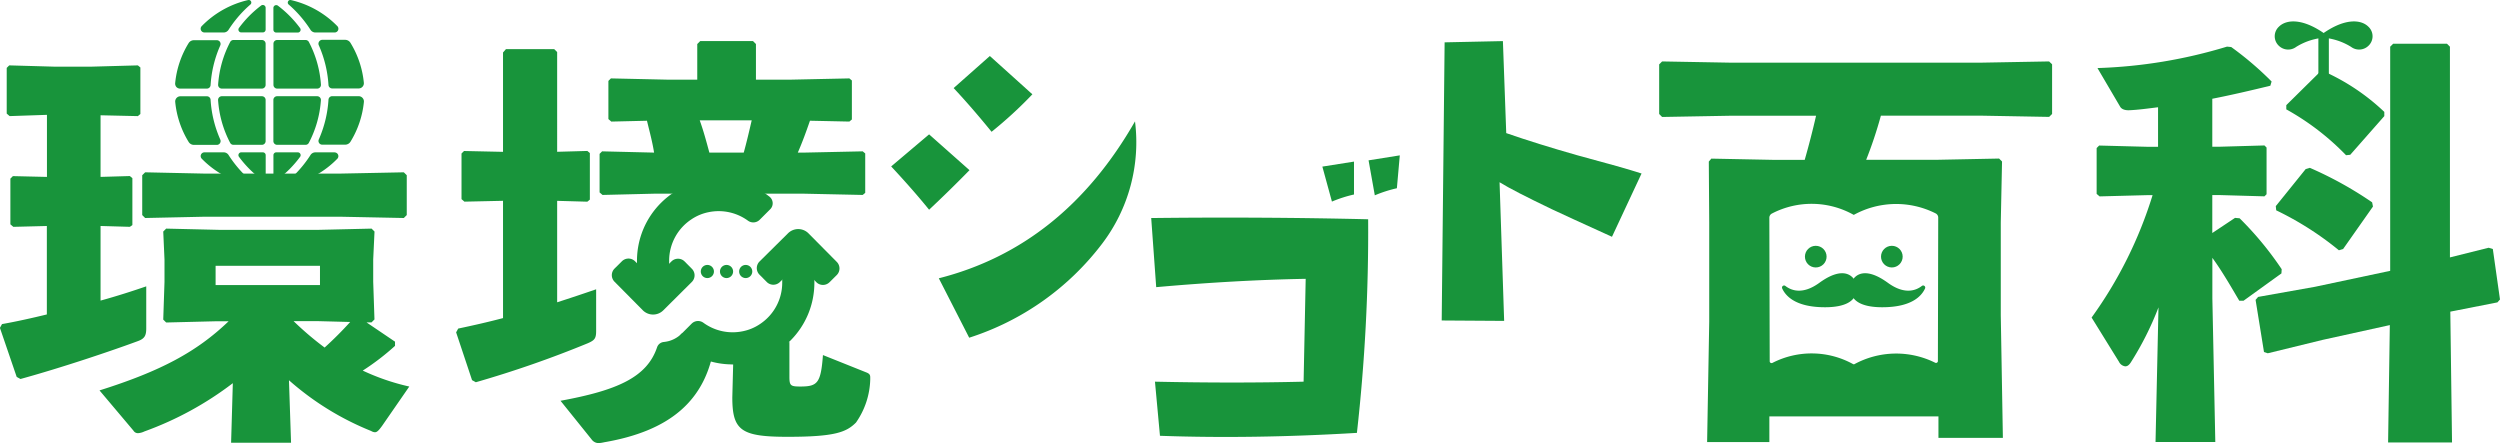 <svg xmlns="http://www.w3.org/2000/svg" width="145" height="25.701" viewBox="0 0 145 25.701">
  <g id="グループ_4902" data-name="グループ 4902" transform="translate(-139.354 -125.901)">
    <g id="グループ_4162" data-name="グループ 4162" transform="translate(260.665 128.438)">
      <path id="パス_3889" data-name="パス 3889" d="M831.553,152.294l.244-.024,1.976-2.244v-.244a12.51,12.51,0,0,0-3.489-2.342l-.244.024-1.952,1.927v.244A14.757,14.757,0,0,1,831.553,152.294Z" transform="translate(-816.794 -145.829)" fill="#18943b"/>
      <path id="パス_3890" data-name="パス 3890" d="M828.581,181.237l.244-.073,1.732-2.464-.049-.244a21.463,21.463,0,0,0-3.611-2l-.244.073-1.732,2.147.024.244A18.137,18.137,0,0,1,828.581,181.237Z" transform="translate(-814.236 -169.258)" fill="#18943b"/>
      <path id="パス_3891" data-name="パス 3891" d="M833.013,153.908l-.415-2.928-.244-.073-2.244.561V139.246l-.171-.171h-3.123l-.171.171v13l-4.367.927-3.293.586-.147.171.488,3.025.219.073,3.2-.781,3.879-.854-.1,6.807h3.708l-.1-7.587,2.732-.537Z" transform="translate(-809.325 -139.075)" fill="#18943b"/>
      <path id="パス_3892" data-name="パス 3892" d="M780.45,152.868a19.068,19.068,0,0,0-2.439-2.952l-.268-.024-1.318.878v-2.2h.464l2.562.073.122-.122v-2.708l-.122-.122-2.562.073h-.464v-2.781c1.122-.22,2.269-.488,3.367-.756l.073-.244a18.671,18.671,0,0,0-2.342-2l-.244-.024a28.872,28.872,0,0,1-7.514,1.244l1.318,2.244c.073.122.244.22.561.2.512-.024,1.049-.1,1.635-.171v2.293h-.61l-2.806-.073-.146.146V148.5l.171.146,2.781-.073h.293a24.4,24.4,0,0,1-3.537,7.1l1.586,2.562a.473.473,0,0,0,.366.268c.122,0,.219-.073.317-.22a17.859,17.859,0,0,0,1.61-3.2l-.171,7.807H776.6l-.171-8.319V152.21c.586.805,1.1,1.708,1.562,2.489h.244l2.2-1.586Z" transform="translate(-769.423 -139.792)" fill="#18943b"/>
    </g>
    <g id="グループ_4167" data-name="グループ 4167" transform="translate(139.354 125.901)">
      <g id="グループ_4163" data-name="グループ 4163" transform="translate(10.16)">
        <path id="パス_3893" data-name="パス 3893" d="M221.878,129h1.251a.163.163,0,0,0,.146-.09.161.161,0,0,0-.014-.169,6.364,6.364,0,0,0-1.286-1.3.162.162,0,0,0-.17-.015.164.164,0,0,0-.091.147v1.268A.164.164,0,0,0,221.878,129Z" transform="translate(-216.017 -127.112)" fill="#18943b"/>
        <path id="パス_3894" data-name="パス 3894" d="M221.931,140.768h2.325a.216.216,0,0,0,.216-.23,6.236,6.236,0,0,0-.7-2.474.215.215,0,0,0-.192-.115h-1.647a.216.216,0,0,0-.216.216v2.387A.216.216,0,0,0,221.931,140.768Z" transform="translate(-216.017 -135.629)" fill="#18943b"/>
        <path id="パス_3895" data-name="パス 3895" d="M226.438,126.487a6.78,6.78,0,0,1,.918,1.141.335.335,0,0,0,.283.157h1.12a.217.217,0,0,0,.156-.367,5.473,5.473,0,0,0-2.693-1.513.146.146,0,0,0-.166.078.148.148,0,0,0,.035.181C226.21,126.267,226.327,126.376,226.438,126.487Z" transform="translate(-219.508 -125.901)" fill="#18943b"/>
        <path id="パス_3896" data-name="パス 3896" d="M235.319,138.047a.215.215,0,0,0-.016.205c.016.036.031.071.046.107a6.689,6.689,0,0,1,.517,2.2.215.215,0,0,0,.214.2h1.541a.3.3,0,0,0,.22-.1.3.3,0,0,0,.076-.232,5.421,5.421,0,0,0-.78-2.319.361.361,0,0,0-.307-.169H235.5A.216.216,0,0,0,235.319,138.047Z" transform="translate(-226.974 -135.629)" fill="#18943b"/>
        <path id="パス_3897" data-name="パス 3897" d="M223.263,172.052a.164.164,0,0,0-.133-.26h-1.251a.164.164,0,0,0-.163.163v1.267a.165.165,0,0,0,.164.164.161.161,0,0,0,.1-.033A6.369,6.369,0,0,0,223.263,172.052Z" transform="translate(-216.017 -162.956)" fill="#18943b"/>
        <path id="パス_3898" data-name="パス 3898" d="M221.931,157.709h1.647a.215.215,0,0,0,.192-.115,6.237,6.237,0,0,0,.7-2.474.215.215,0,0,0-.057-.161.218.218,0,0,0-.159-.069h-2.325a.216.216,0,0,0-.216.216v2.387A.216.216,0,0,0,221.931,157.709Z" transform="translate(-216.017 -149.309)" fill="#18943b"/>
        <path id="パス_3899" data-name="パス 3899" d="M228.759,171.792h-1.12a.336.336,0,0,0-.283.157,6.77,6.77,0,0,1-.918,1.141c-.112.112-.229.221-.348.324a.148.148,0,0,0-.035.181.146.146,0,0,0,.131.081.162.162,0,0,0,.034,0,5.474,5.474,0,0,0,2.693-1.513.217.217,0,0,0-.156-.367Z" transform="translate(-219.508 -162.956)" fill="#18943b"/>
        <path id="パス_3900" data-name="パス 3900" d="M237.841,154.988a.3.3,0,0,0-.22-.1H236.08a.215.215,0,0,0-.214.2,6.694,6.694,0,0,1-.517,2.205l-.046.107a.216.216,0,0,0,.2.3h1.33a.361.361,0,0,0,.307-.169,5.422,5.422,0,0,0,.781-2.319A.3.3,0,0,0,237.841,154.988Z" transform="translate(-226.974 -149.309)" fill="#18943b"/>
        <path id="パス_3901" data-name="パス 3901" d="M212.666,127.418a.161.161,0,0,0-.17.015,6.358,6.358,0,0,0-1.286,1.3.161.161,0,0,0-.014.169.164.164,0,0,0,.147.09h1.251a.164.164,0,0,0,.163-.163v-1.268A.163.163,0,0,0,212.666,127.418Z" transform="translate(-207.51 -127.112)" fill="#18943b"/>
        <path id="パス_3902" data-name="パス 3902" d="M207.6,137.949h-1.647a.215.215,0,0,0-.192.115,6.235,6.235,0,0,0-.7,2.474.215.215,0,0,0,.057.161.218.218,0,0,0,.159.069H207.6a.216.216,0,0,0,.216-.216v-2.387A.216.216,0,0,0,207.6,137.949Z" transform="translate(-202.57 -135.629)" fill="#18943b"/>
        <path id="パス_3903" data-name="パス 3903" d="M200.016,127.785h1.119a.335.335,0,0,0,.283-.157,6.782,6.782,0,0,1,.918-1.141c.111-.111.228-.22.348-.324a.149.149,0,0,0-.13-.259,5.473,5.473,0,0,0-2.694,1.513.217.217,0,0,0,.156.367Z" transform="translate(-198.321 -125.901)" fill="#18943b"/>
        <path id="パス_3904" data-name="パス 3904" d="M192.421,140.768h1.541a.215.215,0,0,0,.214-.2,6.694,6.694,0,0,1,.517-2.2l.046-.107a.216.216,0,0,0-.2-.3h-1.33a.361.361,0,0,0-.307.169,5.421,5.421,0,0,0-.78,2.319.3.3,0,0,0,.076.232A.3.3,0,0,0,192.421,140.768Z" transform="translate(-192.122 -135.629)" fill="#18943b"/>
        <path id="パス_3905" data-name="パス 3905" d="M212.594,171.792h-1.251a.163.163,0,0,0-.147.09.161.161,0,0,0,.014.169,6.357,6.357,0,0,0,1.286,1.3.16.16,0,0,0,.1.033.165.165,0,0,0,.164-.164v-1.267A.164.164,0,0,0,212.594,171.792Z" transform="translate(-207.51 -162.956)" fill="#18943b"/>
        <path id="パス_3906" data-name="パス 3906" d="M207.6,154.89h-2.325a.218.218,0,0,0-.159.069.215.215,0,0,0-.057.161,6.237,6.237,0,0,0,.7,2.474.215.215,0,0,0,.192.115H207.6a.216.216,0,0,0,.216-.216v-2.387A.216.216,0,0,0,207.6,154.89Z" transform="translate(-202.57 -149.309)" fill="#18943b"/>
        <path id="パス_3907" data-name="パス 3907" d="M202.337,173.09a6.775,6.775,0,0,1-.918-1.141.335.335,0,0,0-.283-.157h-1.119a.217.217,0,0,0-.156.367,5.474,5.474,0,0,0,2.693,1.513.164.164,0,0,0,.035,0,.146.146,0,0,0,.131-.081.148.148,0,0,0-.035-.181C202.565,173.31,202.448,173.2,202.337,173.09Z" transform="translate(-198.321 -162.956)" fill="#18943b"/>
        <path id="パス_3908" data-name="パス 3908" d="M194.723,157.61a.215.215,0,0,0,.016-.205l-.046-.107a6.694,6.694,0,0,1-.517-2.205.215.215,0,0,0-.214-.2h-1.541a.3.3,0,0,0-.22.1.3.3,0,0,0-.076.232,5.421,5.421,0,0,0,.78,2.319.361.361,0,0,0,.307.169h1.33A.216.216,0,0,0,194.723,157.61Z" transform="translate(-192.122 -149.309)" fill="#18943b"/>
      </g>
      <g id="グループ_4165" data-name="グループ 4165" transform="translate(0 2.383)">
        <path id="パス_3909" data-name="パス 3909" d="M142.077,152.072v-3.6l-2.164.073-.17-.146v-2.65l.146-.146,2.577.073H144.7l2.65-.073.146.121v2.7l-.146.122-2.164-.049v3.574l1.7-.049.146.122v2.723l-.146.1-1.7-.049v4.328c.973-.268,1.872-.559,2.65-.827v2.432c0,.438-.1.608-.511.754-1.581.583-4.4,1.532-6.784,2.188l-.219-.121-.973-2.845.122-.219c.827-.146,1.7-.34,2.6-.559v-5.13l-1.945.049-.17-.146v-2.65l.146-.146Zm14.158,15.416h-3.477l.1-3.453a19.153,19.153,0,0,1-5.131,2.8,1,1,0,0,1-.365.1.3.3,0,0,1-.267-.146l-1.969-2.334c3.55-1.118,5.641-2.237,7.489-4.012h-.681l-2.942.073-.17-.17.073-2.188v-1.289l-.073-1.629.17-.17,3.112.073h5.69l3.112-.073.17.17L161,156.862v1.289l.073,2.188-.17.17h-.292l1.654,1.119v.243a14.094,14.094,0,0,1-1.872,1.435,13.052,13.052,0,0,0,2.7.924l-1.581,2.286c-.195.267-.292.365-.413.365a.462.462,0,0,1-.219-.073,16.474,16.474,0,0,1-4.766-2.942Zm2.918-13.106h-8l-3.38.073-.17-.17v-2.31l.17-.17,3.38.073h8l3.623-.073.17.17v2.31l-.17.17Zm-7.294,2.845v1.118h6.054v-1.118Zm5.933,3.21h-1.41a18.118,18.118,0,0,0,1.8,1.532c.511-.462,1.021-.973,1.483-1.483Z" transform="translate(-139.354 -144.194)" fill="#18943b"/>
        <path id="パス_3910" data-name="パス 3910" d="M279.462,147.543l-2.237.049-.17-.146V144.8l.146-.146,2.261.049v-5.763l.17-.194h2.8l.17.17V144.7l1.751-.049.146.122v2.7l-.146.121-1.751-.049v5.884c.754-.243,1.483-.486,2.261-.754V155.1c0,.438-.1.535-.486.705a62.138,62.138,0,0,1-6.492,2.261l-.219-.122-.924-2.772.121-.219c.924-.195,1.775-.389,2.6-.608Zm12.283,8.17c-.438,3.5-2.723,5.2-6.419,5.835a2.008,2.008,0,0,1-.316.049.509.509,0,0,1-.413-.219l-1.8-2.237c3.266-.6,5.009-1.349,5.6-3.1a.452.452,0,0,1,.424-.311Zm4.328.024v2.018c0,.511.073.559.632.559,1,0,1.191-.194,1.313-1.824l2.5,1c.194.073.243.146.243.292v.122a4.552,4.552,0,0,1-.827,2.5c-.559.559-1.216.827-3.963.827-2.7,0-3.21-.365-3.21-2.286l.049-1.9v-1.337Zm.851-10.99,3.4-.073.146.122v2.286l-.146.121-3.4-.073h-8.7l-2.991.073-.17-.146V144.82l.146-.146,3.015.073c-.1-.632-.267-1.24-.413-1.848l-2.067.049-.17-.146v-2.213l.146-.146,3.282.073h1.726v-2.067l.17-.17h3.064l.17.17v2.067h2.018l3.4-.073.146.121v2.261l-.146.122-2.285-.049c-.219.632-.438,1.24-.705,1.848Zm-3.5,0c.17-.608.316-1.24.462-1.872h-3.015c.219.608.389,1.24.559,1.872Z" transform="translate(-250.287 -138.279)" fill="#18943b"/>
        <g id="グループ_4164" data-name="グループ 4164" transform="translate(35.487 8.001)">
          <path id="パス_3911" data-name="パス 3911" d="M346.864,209.61a4.7,4.7,0,0,1-2.884-1.024.488.488,0,0,1-.043-.727l.613-.613a.526.526,0,0,1,.683-.049,2.882,2.882,0,0,0,2.278.491,2.73,2.73,0,0,0,.991-.411,2.875,2.875,0,0,0,1.3-2.406V203.4h1.865v1.476a4.739,4.739,0,0,1-4.8,4.739Z" transform="translate(-339.92 -198.859)" fill="#18943b"/>
          <path id="パス_3912" data-name="パス 3912" d="M370.784,197.952l-.669-.675a.54.54,0,0,0-.764,0l-.675.668a.54.54,0,0,1-.764,0l-.42-.424a.54.54,0,0,1,0-.764l1.655-1.639a.839.839,0,0,1,1.186.006l1.639,1.654a.541.541,0,0,1,0,.764l-.424.42A.541.541,0,0,1,370.784,197.952Z" transform="translate(-358.927 -191.973)" fill="#18943b"/>
          <path id="パス_3913" data-name="パス 3913" d="M336.055,179.837a4.7,4.7,0,0,1,2.884,1.024.488.488,0,0,1,.043.727l-.613.613a.526.526,0,0,1-.683.049,2.884,2.884,0,0,0-2.278-.491,2.726,2.726,0,0,0-.99.411,2.875,2.875,0,0,0-1.3,2.406v1.476h-1.865v-1.476a4.739,4.739,0,0,1,4.8-4.739Z" transform="translate(-329.795 -179.837)" fill="#18943b"/>
          <path id="パス_3914" data-name="パス 3914" d="M325.017,203.956l.668.675a.54.54,0,0,0,.764,0l.675-.668a.54.54,0,0,1,.764,0l.42.424a.54.54,0,0,1,0,.764L326.65,206.8a.839.839,0,0,1-1.186-.005l-1.639-1.655a.54.54,0,0,1,0-.764l.424-.42A.54.54,0,0,1,325.017,203.956Z" transform="translate(-323.668 -199.183)" fill="#18943b"/>
        </g>
        <circle id="楕円形_124" data-name="楕円形 124" cx="0.382" cy="0.382" r="0.382" transform="translate(42.869 12.982)" fill="#18943b"/>
        <circle id="楕円形_125" data-name="楕円形 125" cx="0.382" cy="0.382" r="0.382" transform="translate(41.757 12.982)" fill="#18943b"/>
        <circle id="楕円形_126" data-name="楕円形 126" cx="0.382" cy="0.382" r="0.382" transform="translate(40.645 12.982)" fill="#18943b"/>
      </g>
      <g id="グループ_4166" data-name="グループ 4166" transform="translate(51.691 2.384)">
        <path id="パス_3915" data-name="パス 3915" d="M412.369,149.4q-1.159,1.184-2.343,2.294-.918-1.135-2.2-2.511l2.2-1.86Zm9.6-2.825a9.718,9.718,0,0,1-1.894,7.071,15.679,15.679,0,0,1-7.724,5.471l-1.762-3.446Q417.81,153.836,421.967,146.572ZM416.016,145a24.225,24.225,0,0,1-2.367,2.174q-1.159-1.425-2.2-2.536l2.1-1.86Z" transform="translate(-407.829 -141.914)" fill="#18943b"/>
        <path id="パス_3916" data-name="パス 3916" d="M498.734,176.4a104.565,104.565,0,0,1-.652,12.389q-6.062.362-11.423.169l-.29-3.139q4.613.1,8.621,0l.121-5.965q-4.057.072-8.67.483l-.29-4.009Q492.6,176.253,498.734,176.4Zm-.821-1.437a7.528,7.528,0,0,0-1.28.411l-.555-2.029,1.835-.29Zm2.656-2.27L500.4,174.6a7.509,7.509,0,0,0-1.28.411l-.362-2.029Z" transform="translate(-471.072 -166.066)" fill="#18943b"/>
        <path id="パス_3917" data-name="パス 3917" d="M585.245,145.963l-1.715,3.671q-2.657-1.207-3.477-1.594-2.27-1.087-3.043-1.57l.266,8.042-3.622-.024.169-16.132,3.381-.072.193,5.337q1.811.628,4.105,1.28Q584.206,145.625,585.245,145.963Z" transform="translate(-541.726 -138.284)" fill="#18943b"/>
      </g>
      <path id="パス_3918" data-name="パス 3918" d="M339.108,226.71a1.728,1.728,0,0,0,1.07-.529l.336.509-.46.569-1.007-.043Z" transform="translate(-300.6 -206.873)" fill="#18943b"/>
    </g>
    <g id="グループ_4173" data-name="グループ 4173" transform="translate(271.288 127.144)">
      <g id="グループ_4172" data-name="グループ 4172" transform="translate(0 0)">
        <g id="グループ_4169" data-name="グループ 4169" transform="translate(2.659)">
          <g id="グループ_4168" data-name="グループ 4168">
            <path id="パス_3919" data-name="パス 3919" d="M838.409,133.155c1.37-1.017,2.346-.922,2.775-.492a.757.757,0,0,1,0,1.107.777.777,0,0,1-1.008.06,3.623,3.623,0,0,0-1.716-.538Z" transform="translate(-838.409 -132.356)" fill="#18943b"/>
          </g>
        </g>
        <g id="グループ_4171" data-name="グループ 4171">
          <g id="グループ_4170" data-name="グループ 4170">
            <path id="パス_3920" data-name="パス 3920" d="M827.562,133.292a3.624,3.624,0,0,0-1.716.538.777.777,0,0,1-1.008-.06.756.756,0,0,1,0-1.107c.428-.43,1.4-.525,2.775.492Z" transform="translate(-824.597 -132.356)" fill="#18943b"/>
          </g>
        </g>
      </g>
      <rect id="長方形_4164" data-name="長方形 4164" width="0.607" height="4.068" transform="translate(2.532 0.799)" fill="#18943b"/>
    </g>
    <path id="パス_3921" data-name="パス 3921" d="M661.78,144.4l-4.025.073H643.386l-4.05-.073-.171.171v2.879l.171.171,4.05-.073h4.879q-.293,1.281-.659,2.562H645.85l-3.659-.073-.147.171.024,3.537V159.5l-.122,6.977h3.61v-1.488h9.807v1.244H659.1l-.122-7.1v-5.392l.073-3.537-.171-.171-3.635.073h-4.074a24.331,24.331,0,0,0,.854-2.562h5.733l4.025.073.171-.171v-2.879Zm-6.449,17.379a.109.109,0,0,1-.164.093,5.077,5.077,0,0,0-4.692.094h-.043a4.979,4.979,0,0,0-4.7-.08.108.108,0,0,1-.156-.1l-.021-8.32a.272.272,0,0,1,.152-.245,4.984,4.984,0,0,1,4.745.08,5.087,5.087,0,0,1,4.762-.08.273.273,0,0,1,.136.236Z" transform="translate(-403.579 -14.936)" fill="#18943b"/>
    <g id="グループ_4174" data-name="グループ 4174" transform="translate(242.709 140.158)">
      <path id="パス_3922" data-name="パス 3922" d="M680.412,208.681s-.431-1.113-2.082.086c-.965.7-1.622.452-1.971.18a.121.121,0,0,0-.184.146c.208.457.8,1.09,2.482,1.09C681.084,210.183,680.412,208.681,680.412,208.681Z" transform="translate(-676.163 -206.62)" fill="#18943b"/>
      <path id="パス_3923" data-name="パス 3923" d="M696.9,208.681s.431-1.113,2.082.086c.965.7,1.622.452,1.971.18a.121.121,0,0,1,.184.146c-.208.457-.8,1.09-2.482,1.09C696.229,210.183,696.9,208.681,696.9,208.681Z" transform="translate(-692.839 -206.62)" fill="#18943b"/>
      <circle id="楕円形_127" data-name="楕円形 127" cx="0.628" cy="0.628" r="0.628" transform="translate(5.744 0)" fill="#18943b"/>
      <circle id="楕円形_128" data-name="楕円形 128" cx="0.628" cy="0.628" r="0.628" transform="translate(1.331 0)" fill="#18943b"/>
    </g>
  </g>
</svg>
